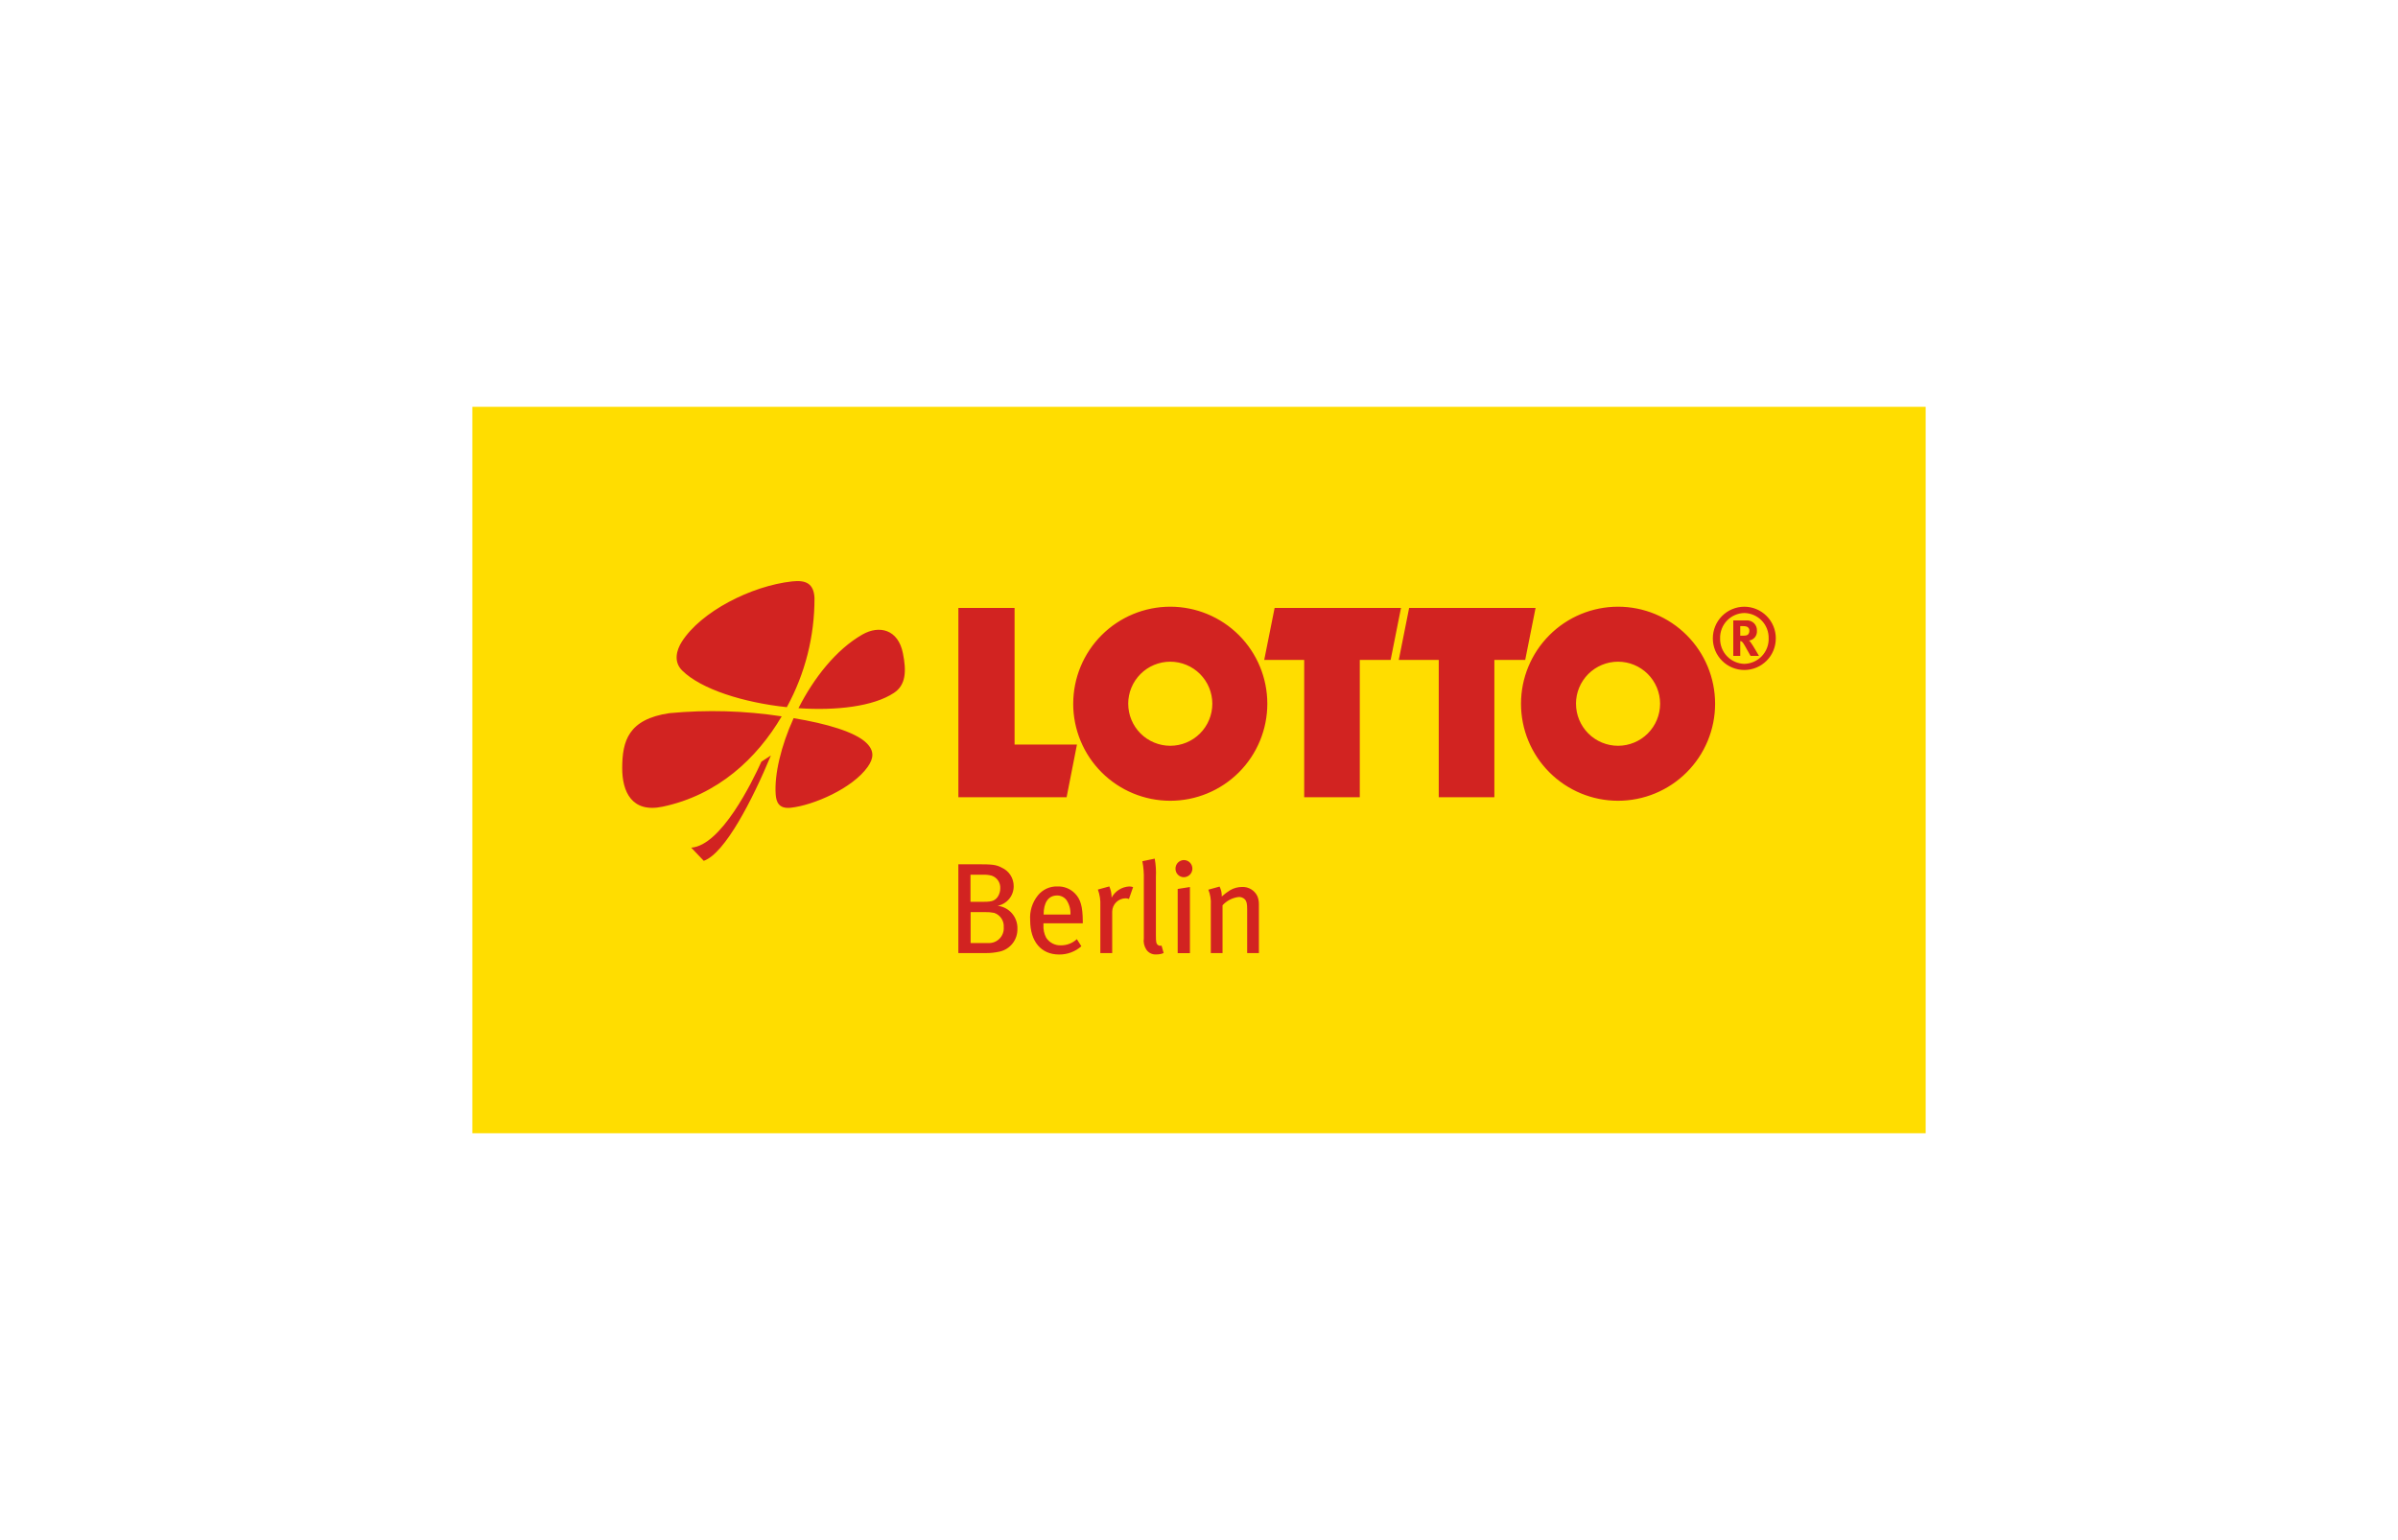 <?xml version="1.0" encoding="UTF-8"?>
<svg xmlns="http://www.w3.org/2000/svg" width="330" height="212" viewBox="0 0 330 212" fill="none">
  <path d="M265 56H65V156H265V56Z" fill="#FFDD00"></path>
  <path d="M131.886 83.69H139.621V102.49H148.206L146.781 109.744H131.887V83.688L131.886 83.69ZM175.406 83.69H192.798L191.373 90.842H187.127V109.742H179.476V90.842H173.976L175.406 83.69ZM193.925 83.69H211.317L209.892 90.842H205.646V109.742H197.993V90.842H192.493L193.918 83.69H193.925Z" fill="#D22321"></path>
  <path d="M209.312 96.874C209.312 93.332 210.72 89.934 213.224 87.43C215.729 84.925 219.127 83.517 222.669 83.517C226.211 83.518 229.607 84.926 232.112 87.43C234.616 89.935 236.023 93.332 236.023 96.874C236.023 100.416 234.616 103.814 232.111 106.319C229.606 108.824 226.208 110.231 222.666 110.231C219.124 110.23 215.728 108.822 213.223 106.317C210.719 103.813 209.312 100.416 209.312 96.874V96.874ZM216.881 96.874C216.881 98.409 217.491 99.881 218.576 100.967C219.662 102.052 221.134 102.662 222.669 102.662C224.204 102.661 225.675 102.051 226.76 100.966C227.845 99.88 228.454 98.409 228.454 96.874V96.874C228.454 95.339 227.844 93.867 226.759 92.781C225.673 91.696 224.201 91.086 222.666 91.086C221.131 91.086 219.659 91.696 218.573 92.781C217.488 93.867 216.878 95.339 216.878 96.874H216.881ZM147.691 96.874C147.691 93.332 149.099 89.934 151.603 87.43C154.108 84.925 157.506 83.517 161.048 83.517C164.59 83.518 167.986 84.926 170.491 87.43C172.995 89.935 174.402 93.332 174.402 96.874C174.402 100.416 172.994 103.814 170.49 106.319C167.985 108.823 164.587 110.231 161.045 110.231C157.503 110.231 154.105 108.823 151.6 106.319C149.096 103.814 147.688 100.416 147.688 96.874H147.691ZM155.26 96.874C155.26 98.409 155.87 99.881 156.955 100.967C158.041 102.052 159.513 102.662 161.048 102.662C162.583 102.661 164.054 102.051 165.139 100.966C166.224 99.88 166.833 98.409 166.833 96.874C166.833 96.114 166.683 95.361 166.392 94.659C166.102 93.957 165.675 93.319 165.138 92.781C164.6 92.244 163.962 91.817 163.26 91.527C162.558 91.236 161.805 91.086 161.045 91.086V91.086C160.285 91.086 159.532 91.236 158.83 91.527C158.128 91.817 157.49 92.244 156.953 92.781C156.415 93.319 155.989 93.957 155.698 94.659C155.407 95.361 155.258 96.114 155.258 96.874V96.874H155.26ZM244.378 87.874V87.861C244.378 86.711 243.922 85.609 243.11 84.795C242.298 83.981 241.197 83.522 240.047 83.519C239.476 83.52 238.911 83.633 238.384 83.853C237.857 84.072 237.379 84.393 236.976 84.797C236.574 85.202 236.255 85.682 236.038 86.21C235.821 86.738 235.71 87.303 235.712 87.874V87.895C235.712 89.044 236.169 90.146 236.981 90.958C237.793 91.771 238.894 92.228 240.043 92.229C240.612 92.229 241.176 92.116 241.701 91.898C242.227 91.68 242.704 91.361 243.107 90.958C243.509 90.555 243.828 90.078 244.045 89.552C244.263 89.026 244.374 88.462 244.374 87.893V87.874H244.378ZM243.395 87.874C243.406 88.325 243.328 88.773 243.166 89.193C243.003 89.613 242.76 89.998 242.449 90.324C242.138 90.65 241.766 90.912 241.354 91.094C240.941 91.276 240.497 91.375 240.047 91.386C239.597 91.375 239.154 91.275 238.743 91.092C238.332 90.91 237.961 90.648 237.651 90.322C237.342 89.995 237.099 89.611 236.938 89.191C236.777 88.771 236.7 88.324 236.712 87.874C236.7 87.425 236.777 86.979 236.939 86.56C237.1 86.142 237.343 85.759 237.653 85.435C237.964 85.11 238.335 84.851 238.746 84.671C239.157 84.49 239.599 84.393 240.048 84.385C240.497 84.393 240.94 84.49 241.351 84.671C241.763 84.851 242.134 85.11 242.445 85.435C242.756 85.759 242.999 86.141 243.162 86.56C243.324 86.978 243.403 87.425 243.392 87.874H243.395ZM238.524 85.403V90.285H239.485V88.248C239.537 88.253 239.589 88.265 239.638 88.283C239.813 88.365 239.966 88.598 240.444 89.477C240.632 89.827 240.714 89.957 240.902 90.285H242.06C242.06 90.285 241.172 88.74 240.891 88.385C240.834 88.307 240.767 88.236 240.691 88.176C241.011 88.134 241.302 87.971 241.505 87.72C241.707 87.469 241.805 87.149 241.779 86.828C241.79 86.637 241.76 86.445 241.691 86.266C241.622 86.088 241.517 85.925 241.381 85.79C241.245 85.656 241.082 85.551 240.902 85.484C240.723 85.416 240.531 85.388 240.34 85.4H238.525L238.524 85.403ZM239.485 86.187H239.835C240.021 86.179 240.208 86.203 240.386 86.258C240.503 86.305 240.601 86.389 240.664 86.498C240.728 86.606 240.753 86.733 240.736 86.858V86.874C240.736 87.05 240.669 87.219 240.548 87.346C240.419 87.463 240.233 87.51 239.811 87.51H239.483V86.188L239.485 86.187ZM109.88 97.487C111.994 93.33 115.051 89.425 118.675 87.349C121.017 86.008 123.6 86.649 124.252 89.913C124.752 92.396 124.674 94.297 123.004 95.392C120.174 97.251 115.094 97.847 109.881 97.487H109.88ZM108.28 97.347C102.328 96.717 96.48 94.883 93.874 92.298C92.656 91.088 93.098 89.487 93.827 88.341C96.458 84.2 103.367 80.646 109.033 80.031C110.847 79.831 111.995 80.291 112.085 82.323C112.106 87.571 110.796 92.739 108.279 97.344L108.28 97.347ZM107.572 98.611C104.172 104.392 98.788 109.451 91.172 111.048C86.936 111.935 85.612 108.968 85.625 105.707C85.639 102.022 86.444 99.007 92.125 98.171C97.274 97.682 102.464 97.83 107.577 98.611H107.572ZM109.214 98.86C113.747 99.607 117.683 100.76 119.236 102.275C120.344 103.356 120.245 104.387 119.401 105.575C117.313 108.523 111.957 110.85 108.823 111.191C107.196 111.368 106.823 110.431 106.744 109.34C106.558 106.583 107.475 102.69 109.213 98.86H109.214ZM106.085 103.999C103.552 110.105 99.753 117.499 96.848 118.499L95.12 116.685C99.22 116.412 103.502 107.673 104.779 104.849L106.085 103.999ZM140.012 127.846C140.037 127.072 139.77 126.318 139.264 125.732C138.758 125.147 138.049 124.774 137.28 124.688C137.907 124.569 138.473 124.234 138.878 123.74C139.284 123.247 139.503 122.627 139.498 121.988C139.501 121.448 139.347 120.918 139.054 120.465C138.76 120.011 138.341 119.653 137.847 119.434C137.084 119.026 136.535 118.973 134.475 118.973H131.884V131.198H135.611C136.261 131.207 136.91 131.14 137.545 130.998C138.261 130.844 138.9 130.443 139.351 129.865C139.802 129.288 140.035 128.57 140.011 127.838L140.012 127.846ZM137.652 122.275C137.655 122.697 137.531 123.111 137.297 123.462C136.942 123.942 136.569 124.137 135.487 124.137H133.553V120.412H135.22C135.638 120.39 136.057 120.432 136.462 120.536C136.823 120.656 137.135 120.891 137.349 121.205C137.564 121.518 137.67 121.894 137.651 122.274L137.652 122.275ZM138.131 127.652C138.15 127.94 138.107 128.228 138.006 128.498C137.905 128.768 137.748 129.014 137.545 129.218C137.342 129.423 137.097 129.582 136.828 129.685C136.559 129.789 136.271 129.833 135.983 129.817H133.57V125.558H135.539C135.967 125.546 136.396 125.581 136.816 125.664C137.225 125.802 137.576 126.072 137.814 126.432C138.051 126.792 138.162 127.221 138.128 127.651L138.131 127.652ZM149.008 127.101V126.817C148.99 124.777 148.708 123.783 147.925 122.984C147.612 122.665 147.236 122.414 146.82 122.249C146.404 122.084 145.959 122.008 145.512 122.025C145.001 122.009 144.493 122.111 144.029 122.323C143.564 122.536 143.155 122.854 142.833 123.251C142.05 124.22 141.669 125.452 141.768 126.694C141.768 129.605 143.276 131.394 145.742 131.394C146.871 131.41 147.965 131.005 148.812 130.258L148.19 129.281C147.598 129.833 146.818 130.137 146.009 130.132C145.607 130.15 145.208 130.062 144.85 129.879C144.493 129.695 144.189 129.422 143.969 129.085C143.684 128.539 143.555 127.926 143.596 127.312V127.098H149.008V127.101ZM147.308 125.895H143.618C143.618 124.279 144.24 123.269 145.481 123.269C145.727 123.267 145.971 123.323 146.192 123.431C146.414 123.538 146.607 123.696 146.758 123.891C147.155 124.48 147.347 125.182 147.307 125.891L147.308 125.895ZM155.931 122.117C155.76 122.058 155.58 122.028 155.399 122.029H155.38C154.879 122.058 154.394 122.215 153.972 122.485C153.55 122.756 153.204 123.13 152.969 123.573V123.412C152.957 122.933 152.851 122.46 152.657 122.022L151.086 122.453C151.345 123.162 151.46 123.917 151.423 124.671V131.201H153.055V125.469C153.068 124.987 153.268 124.529 153.612 124.191C153.957 123.854 154.419 123.663 154.901 123.66C155.059 123.662 155.215 123.692 155.362 123.748L155.931 122.114V122.117ZM160.131 131.183L159.848 130.173C159.753 130.2 159.654 130.203 159.558 130.181C159.462 130.16 159.373 130.114 159.299 130.049C159.121 129.888 159.068 129.676 159.068 128.735V120.735C159.113 119.886 159.059 119.035 158.907 118.199L157.207 118.554C157.368 119.395 157.435 120.252 157.407 121.108V129.164C157.329 129.702 157.449 130.251 157.744 130.708C157.893 130.934 158.1 131.117 158.344 131.235C158.588 131.354 158.859 131.405 159.129 131.383C159.476 131.393 159.821 131.327 160.139 131.189L160.131 131.183ZM164.089 119.583C164.091 119.428 164.062 119.274 164.005 119.13C163.947 118.986 163.861 118.855 163.752 118.744C163.643 118.633 163.513 118.545 163.37 118.485C163.227 118.425 163.073 118.394 162.918 118.394C162.764 118.396 162.612 118.429 162.471 118.49C162.33 118.551 162.202 118.639 162.095 118.749C161.988 118.86 161.904 118.99 161.847 119.133C161.79 119.276 161.762 119.429 161.765 119.583C161.762 119.735 161.79 119.885 161.846 120.026C161.901 120.167 161.984 120.295 162.09 120.404C162.196 120.513 162.321 120.6 162.461 120.66C162.6 120.72 162.749 120.752 162.901 120.754C163.214 120.755 163.514 120.633 163.737 120.413C163.96 120.194 164.087 119.896 164.091 119.583H164.089ZM163.752 131.205V122.105L162.067 122.372V131.209L163.752 131.205ZM173.244 131.205V124.474C173.251 124.091 173.178 123.71 173.03 123.356C172.842 122.965 172.544 122.637 172.172 122.413C171.8 122.19 171.371 122.08 170.937 122.097C170.351 122.096 169.776 122.252 169.271 122.548C168.867 122.802 168.486 123.09 168.132 123.409C168.148 122.936 168.045 122.467 167.832 122.044L166.288 122.47C166.555 123.14 166.671 123.861 166.625 124.581V131.199H168.239V124.616C168.814 123.988 169.594 123.586 170.439 123.48C170.607 123.466 170.776 123.491 170.933 123.553C171.09 123.614 171.231 123.711 171.345 123.835C171.559 124.118 171.629 124.402 171.629 125.2V131.2H173.243L173.244 131.205Z" fill="#D22321"></path>
</svg>
